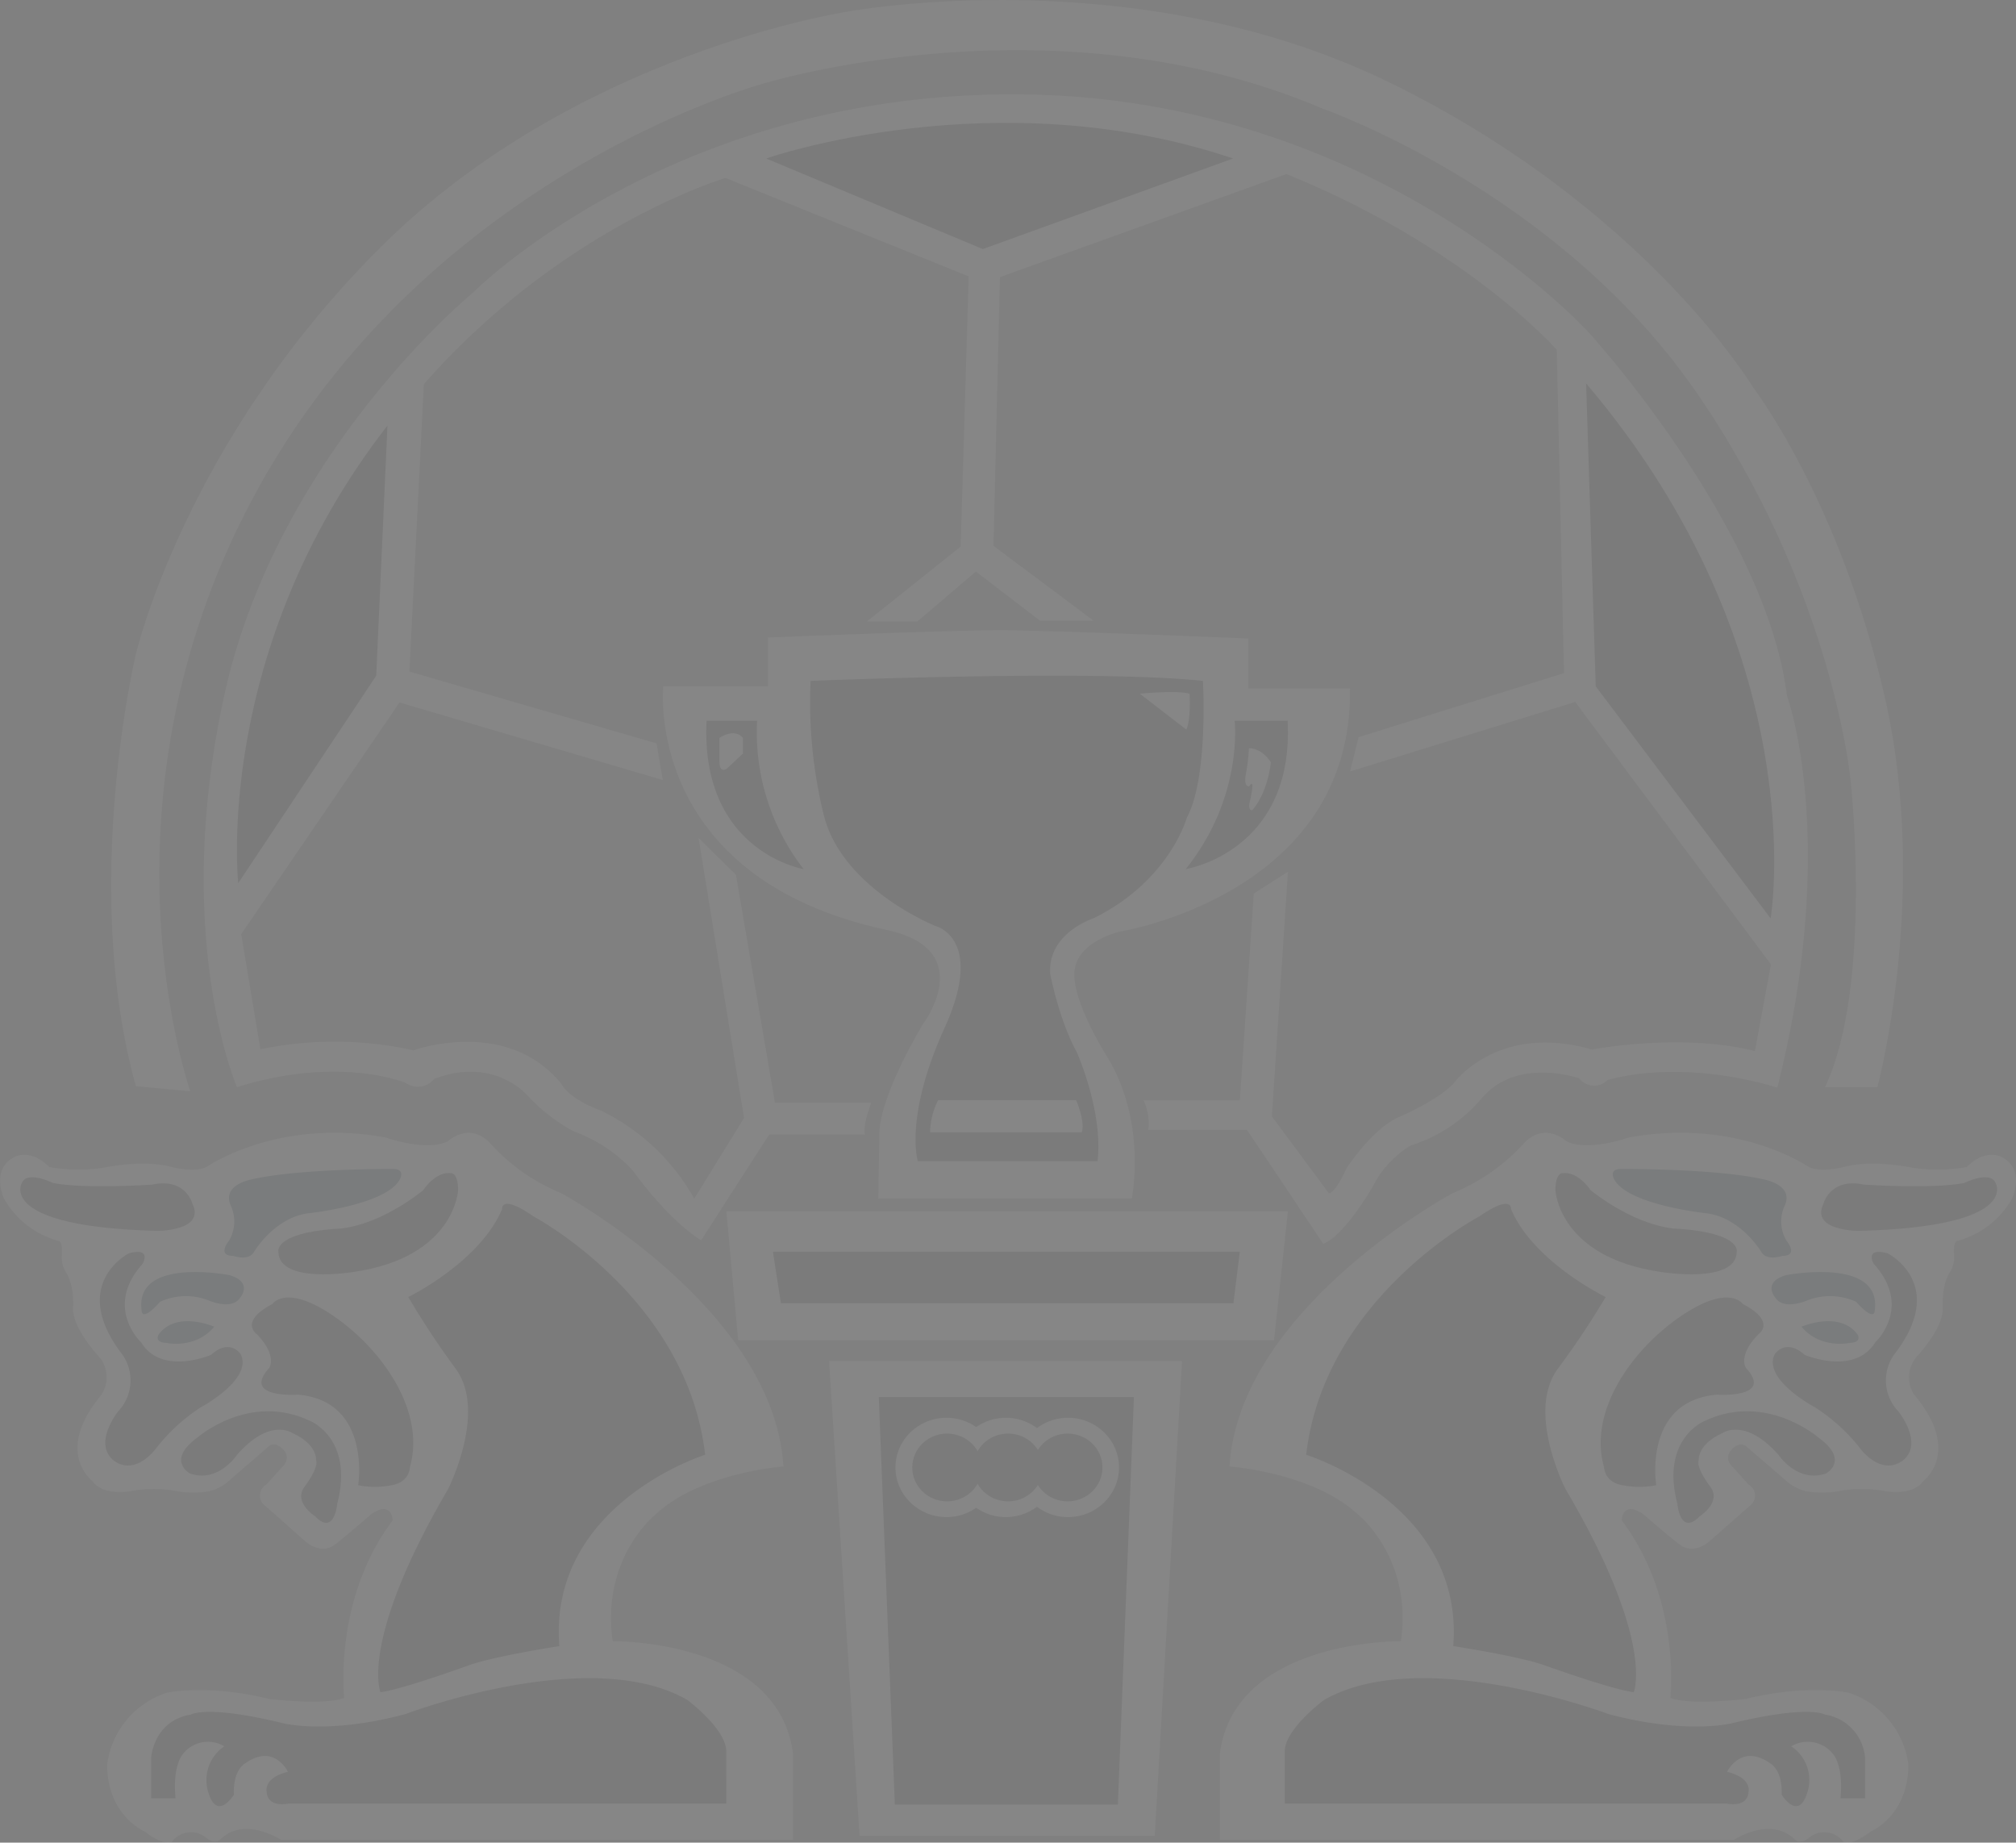 <svg xmlns="http://www.w3.org/2000/svg" width="331.448" height="302.884" viewBox="0 0 331.448 302.884">
  <rect x="0" y="0" width="331.448" height="302.884" fill="#808080" stroke="none"/>
  <g id="logo-footer" transform="translate(-415.135 -3898.428)" opacity="0.05">
    <path id="Path_3473" data-name="Path 3473" d="M337.528,380.679h84.55s6.068-3.98,10.027,0c0,0,.881.9,2.374-.385a3.9,3.9,0,0,1,5.54.691s1.142.935,4.486-1.633c0,0,6.241-2.568,6.241-11.04A14.379,14.379,0,0,0,440.9,356.5s-6.86-1.456-16.886,1.027c0,0-9.145,1.112-12.4-.173,0,0,1.847-16.172-8-29.178,0,0,.088-3.34,3.517-1.027,0,0,5.629,4.877,6.333,5.221,0,0,2.088,1.582,4.921-1.051l6.268-5.521a2.081,2.081,0,0,0-.2-3.527l-2.9-3.21a1.806,1.806,0,0,1,.068-2.439s1.384-1.669,2.572-.513l6.4,5.52a7.356,7.356,0,0,0,3.5,1.8,15.991,15.991,0,0,0,5.605-.126,20.611,20.611,0,0,1,7.122.061s4.551.9,6.333-1.6c0,0,6.53-4.752-1.452-14.251a5.223,5.223,0,0,1,.4-6.224s4.615-4.812,4.285-8.278c0,0-.218-3.68,1.32-5.819a4.845,4.845,0,0,0,.572-2.439s-.306-2.527.615-2.527a14.86,14.86,0,0,0,8.88-6.887s2.4-4.952-1.857-6.975c0,0-2.571-1.313-5.6,1.735a28.059,28.059,0,0,1-8.938.105s-6.329-1.367-11.037-.17c0,0-4.221,1.156-6.2-.085,0,0-11.563-7.958-29.371-4.707,0,0-6.595,2.354-10.2.643,0,0-3.52-3.34-6.993.255a32.2,32.2,0,0,1-11.785,8.258s-35.086,18.869-36.667,44.928c0,0,13.849.983,21.236,8,0,0,8.88,7.1,6.945,20.709,0,0-27.348-.344-29.766,18.485Z" transform="translate(278.148 3820.161)" fill="#fff"/>
    <path id="Path_3474" data-name="Path 3474" d="M408.93,380.678h-84.2s-6.044-3.98-9.986,0c0,0-.874.9-2.364-.384a3.871,3.871,0,0,0-5.516.691s-1.14.935-4.466-1.633c0,0-6.217-2.568-6.217-11.04A14.371,14.371,0,0,1,305.99,356.5s6.829-1.456,16.811,1.027c0,0,9.108,1.112,12.349-.174,0,0-1.839-16.172,7.969-29.178,0,0-.088-3.34-3.5-1.027,0,0-5.605,4.877-6.305,5.221,0,0-2.079,1.582-4.9-1.051l-6.237-5.521a2.084,2.084,0,0,1,.2-3.527l2.888-3.21a1.813,1.813,0,0,0-.065-2.439s-1.381-1.669-2.561-.513l-6.371,5.52a7.335,7.335,0,0,1-3.482,1.8,15.856,15.856,0,0,1-5.581-.126,20.46,20.46,0,0,0-7.095.061s-4.534.9-6.305-1.6c0,0-6.5-4.752,1.445-14.251a5.244,5.244,0,0,0-.395-6.224s-4.6-4.812-4.268-8.278c0,0,.218-3.68-1.317-5.819a4.87,4.87,0,0,1-.568-2.438s.306-2.527-.612-2.527a14.807,14.807,0,0,1-8.846-6.887s-2.384-4.952,1.85-6.975c0,0,2.561-1.313,5.585,1.735a27.808,27.808,0,0,0,8.9.105s6.305-1.367,10.992-.17c0,0,4.2,1.156,6.173-.085,0,0,11.516-7.958,29.249-4.707,0,0,6.568,2.354,10.159.643,0,0,3.5-3.34,6.962.255a32.081,32.081,0,0,0,11.738,8.258s34.939,18.869,36.518,44.928c0,0-13.795.983-21.149,8,0,0-8.846,7.1-6.921,20.709,0,0,27.236-.344,29.644,18.485Z" transform="translate(136.571 3820.161)" fill="#fff"/>
    <g id="Group_857" data-name="Group 857" transform="translate(626.362 4090.576)">
      <path id="Path_14" data-name="Path 14" d="M340.67,311.433H413.3s3.432.771,3.609-1.881c0,0,.7-2.312-3.52-3.34,0,0,2.289-4.792,7.125-1.367,0,0,2.02,1.027,1.846,5.132,0,0,2.636,4.278,4.132-.085a6.661,6.661,0,0,0-2.551-7.874,5.308,5.308,0,0,1,6.948,1.371s1.67,1.884,1.143,7.19h4.044V303.9a7.821,7.821,0,0,0-6.595-7.1s-2.551-1.626-15.036,1.367c0,0-7.3,2.054-20.58-1.456,0,0-30.644-11.55-46.738-2.309,0,0-6.462,4.751-6.462,8.472Z" transform="translate(-340.67 -207.117)" fill="#191717"/>
      <path id="Path_15" data-name="Path 15" d="M395.563,348.164s3.564-8.343-11.21-33.375c0,0-6.6-12.836-1.187-19.9a137.657,137.657,0,0,0,7.782-11.679s-11.871-5.734-15.564-14.462c0,0,.262-2.568-5.19,1.2,0,0-25.5,13.349-28.49,39.191,0,0,26.028,8.087,24.181,31.449,0,0,10.948,1.67,15.168,3.211C381.054,343.8,392.135,347.779,395.563,348.164Z" transform="translate(-338.187 -262.159)" fill="#191717"/>
      <path id="Path_16" data-name="Path 16" d="M365.071,303.277s-2.241-13.863,10.027-14.89c0,0,9.367.643,4.747-4.363,0,0-1.449-1.925,1.98-5.52,0,0,3.166-2.054-2.506-5.006,0,0-2.241-3.466-10.288,2.054s-15.169,15.663-12.53,24.774c0,0,0,2.439,3.034,2.952A14.411,14.411,0,0,0,365.071,303.277Z" transform="translate(-304.002 -251.291)" fill="#191717"/>
      <path id="Path_17" data-name="Path 17" d="M360.1,293.122s.438,5.391,3.694,2.051c0,0,3.6-2.251,1.758-4.806,0,0-2.463-3.153-1.935-4.435,0,0-.265-2.568,3.955-4.449,0,0,3.694-2.567,9.145,3.592,0,0,3.078,4.708,7.829,3.081,0,0,3.955-2.139-1.231-5.9,0,0-8.618-7.53-18.733-2.738C364.587,279.514,357.288,282.422,360.1,293.122Z" transform="translate(-295.558 -238.095)" fill="#191717"/>
      <path id="Path_18" data-name="Path 18" d="M380.842,272.159s-1.585-2.738,2.286-1.711c0,0,10.111,5.051,1.054,16.689a7.341,7.341,0,0,0,.7,9.271s3.959,4.847,1.143,7.759c0,0-2.99,3.336-7.122-1.286a29.8,29.8,0,0,0-7.826-7.186s-8.53-4.537-6.509-8.646c0,0,1.762-2.738,4.925.089,0,0,8.18,3.507,11.608-2.055C381.1,285.083,387.349,279.35,380.842,272.159Z" transform="translate(-284.024 -256.585)" fill="#191717"/>
      <path id="Path_19" data-name="Path 19" d="M365.646,274.477s6.244-2.738,9.234,1.282c0,0,.793,1.285-1.231,1.371C373.649,277.13,368.813,278.242,365.646,274.477Z" transform="translate(-280.701 -248.546)" fill="#012b3b"/>
      <path id="Path_20" data-name="Path 20" d="M366.567,271.707s15.829-3.081,14.6,5.819c0,0,.088,2.054-3.075-1.456a10.384,10.384,0,0,0-7.914-.255s-3.959,1.789-5.367-.431C364.809,275.384,362.612,272.9,366.567,271.707Z" transform="translate(-284.172 -254.249)" fill="#012b3b"/>
      <path id="Path_21" data-name="Path 21" d="M353.753,269.253s.527,11.033,17.41,13.431c0,0,12.312,2.024,12.4-3.306,0,0,.877-3.024-9.412-3.792,0,0-6.067.255-14.6-6.333,0,0-2.024-3.166-4.659-2.823C354.9,266.43,353.753,266.342,353.753,269.253Z" transform="translate(-309.257 -265.743)" fill="#191717"/>
      <path id="Path_22" data-name="Path 22" d="M357.911,266.21s15.655-.084,23.393,1.711c0,0,5.186.857,3.428,4.452a6.186,6.186,0,0,0,.364,5.645s2.1,2.483-.718,2.483c0,0-2.547.908-3.428-.656,0,0-3.367-5.669-9.07-6.357,0,0-12.475-1.289-15.023-5.394C356.857,268.095,355.626,266.2,357.911,266.21Z" transform="translate(-302.599 -266.21)" fill="#012b3b"/>
      <path id="Path_23" data-name="Path 23" d="M390.092,267.561s4.309-2.139,5.19,0c0,0,4.262,7.187-22.535,7.87,0,0-7.9-.006-5.789-4.411,0,0,1.065-4.4,6.69-3.2C373.648,267.816,384.641,268.585,390.092,267.561Z" transform="translate(-278.414 -265.248)" fill="#191717"/>
    </g>
    <g id="Group_858" data-name="Group 858" transform="translate(418.476 4090.576)">
      <path id="Path_24" data-name="Path 24" d="M380.435,311.433H308.445s-3.4.771-3.574-1.881c0,0-.7-2.312,3.486-3.34,0,0-2.265-4.792-7.057-1.367,0,0-2.007,1.027-1.83,5.132,0,0-2.615,4.278-4.1-.085a6.7,6.7,0,0,1,2.527-7.874,5.224,5.224,0,0,0-6.883,1.371s-1.657,1.884-1.133,7.19h-4.01V303.9s.347-6.074,6.537-7.1c0,0,2.527-1.626,14.9,1.367,0,0,7.234,2.054,20.393-1.456,0,0,30.375-11.55,46.326-2.309,0,0,6.4,4.751,6.4,8.472Z" transform="translate(-264.359 -207.117)" fill="#191717"/>
      <path id="Path_25" data-name="Path 25" d="M297.219,348.164s-3.53-8.343,11.115-33.375c0,0,6.537-12.836,1.177-19.9a137.726,137.726,0,0,1-7.714-11.679s11.764-5.734,15.423-14.462c0,0-.258-2.568,5.142,1.2,0,0,25.277,13.349,28.24,39.191,0,0-25.8,8.087-23.968,31.449,0,0-10.849,1.67-15.033,3.211C311.6,343.8,300.62,347.779,297.219,348.164Z" transform="translate(-238.012 -262.159)" fill="#191717"/>
      <path id="Path_26" data-name="Path 26" d="M308.216,303.277s2.221-13.863-9.934-14.89c0,0-9.285.643-4.707-4.363,0,0,1.439-1.925-1.962-5.52,0,0-3.136-2.054,2.486-5.006,0,0,2.221-3.466,10.2,2.054s15.033,15.663,12.417,24.774c0,0,0,2.439-3.007,2.952A14.167,14.167,0,0,1,308.216,303.277Z" transform="translate(-252.669 -251.291)" fill="#191717"/>
      <path id="Path_27" data-name="Path 27" d="M312.984,293.122s-.435,5.391-3.663,2.051c0,0-3.571-2.251-1.742-4.806,0,0,2.438-3.153,1.918-4.435,0,0,.262-2.568-3.925-4.449,0,0-3.659-2.567-9.063,3.592,0,0-3.051,4.708-7.755,3.081,0,0-3.925-2.139,1.218-5.9,0,0,8.543-7.53,18.566-2.738C308.539,279.514,315.773,282.422,312.984,293.122Z" transform="translate(-260.878 -238.095)" fill="#191717"/>
      <path id="Path_28" data-name="Path 28" d="M290.437,272.159s1.568-2.738-2.265-1.711c0,0-10.023,5.051-1.047,16.689a7.387,7.387,0,0,1-.7,9.271s-3.922,4.847-1.133,7.759c0,0,2.962,3.336,7.061-1.286a29.681,29.681,0,0,1,7.754-7.186s8.455-4.537,6.452-8.646c0,0-1.745-2.738-4.88.089,0,0-8.109,3.507-11.506-2.055C290.175,285.083,283.988,279.35,290.437,272.159Z" transform="translate(-270.318 -256.585)" fill="#191717"/>
      <path id="Path_29" data-name="Path 29" d="M295.487,274.477s-6.187-2.738-9.149,1.282c0,0-.786,1.285,1.217,1.371C287.556,277.13,292.351,278.242,295.487,274.477Z" transform="translate(-263.604 -248.546)" fill="#012b3b"/>
      <path id="Path_30" data-name="Path 30" d="M299.927,271.707s-15.689-3.081-14.468,5.819c0,0-.088,2.054,3.051-1.456a10.2,10.2,0,0,1,7.842-.255s3.921,1.789,5.316-.431C301.668,275.384,303.848,272.9,299.927,271.707Z" transform="translate(-265.514 -254.249)" fill="#012b3b"/>
      <path id="Path_31" data-name="Path 31" d="M321.58,269.253s-.52,11.033-17.253,13.431c0,0-12.2,2.024-12.292-3.306,0,0-.871-3.024,9.326-3.792,0,0,6.013.255,14.468-6.333,0,0,2.007-3.166,4.619-2.823C320.448,266.43,321.58,266.342,321.58,269.253Z" transform="translate(-249.605 -265.743)" fill="#191717"/>
      <path id="Path_32" data-name="Path 32" d="M317.1,266.21s-15.516-.084-23.185,1.711c0,0-5.139.857-3.4,4.452a6.241,6.241,0,0,1-.361,5.645s-2.078,2.483.711,2.483c0,0,2.527.908,3.4-.656,0,0,3.34-5.669,8.993-6.357,0,0,12.363-1.289,14.89-5.394C318.151,268.095,319.369,266.2,317.1,266.21Z" transform="translate(-255.849 -266.21)" fill="#012b3b"/>
      <path id="Path_33" data-name="Path 33" d="M284.935,267.561s-4.272-2.139-5.143,0c0,0-4.224,7.187,22.335,7.87,0,0,7.836-.006,5.737-4.411,0,0-1.055-4.4-6.632-3.2C301.233,267.816,290.34,268.585,284.935,267.561Z" transform="translate(-279.547 -265.248)" fill="#191717"/>
    </g>
    <path id="Path_3476" data-name="Path 3476" d="M403.724,289.47l2.286-21.222H313.676l1.935,21.222Z" transform="translate(220.878 3829.259)" fill="#fff"/>
    <path id="Path_3477" data-name="Path 3477" d="M346.024,333.613h41.684s2.639-12.662-4.221-23.616c0,0-5.717-8.986-5.19-13.863s7.475-6.418,7.475-6.418,38.341-6.074,37.814-39.963H406.877v-8.217s-32.889-1.367-40.977-1.367-37.99,1.2-37.99,1.2v8.044H310.674s-3.353,31.426,36.759,40.048c15.125,3.255,5.979,15.4,5.979,15.4s-7.034,11.469-7.211,17.972Z" transform="translate(213.503 3761.84)" fill="#fff"/>
    <path id="Path_3479" data-name="Path 3479" d="M296.97,389.111s-17.237-48.605,11.608-99.948,82.66-65.722,82.66-65.722,47.663-14.717,91.809,4.108c0,0,38.34,13.349,61.2,46.211s25.678,64.352,25.678,64.352,3.694,33.545-4.221,50.316h8.618s8.619-31.749,1.231-64.093-21.634-50.918-21.634-50.918-17.764-29.61-59.8-50.146-89.166-11.638-89.166-11.638-44.5,6.677-76.681,38.681S288,317.229,288,317.229s-9.146,38.167,0,71.029Z" transform="translate(149.471 3688.714)" fill="#fff"/>
    <path id="Path_3481" data-name="Path 3481" d="M392.694,270.211H315.926l1.319,8.472h74.395Z" transform="translate(226.279 3833.973)" fill="#191717"/>
    <path id="Path_3482" data-name="Path 3482" d="M364.995,322.168H335.45s-2.289-7.19,4.395-21.906-1.449-16.73-1.449-16.73-15.567-6.162-18.468-18.485a77.223,77.223,0,0,1-2.108-21.821s46.472-1.925,64.5,0c0,0,.922,15.917-2.639,22.464,0,0-2.813,10.4-15.39,16.58,0,0-7.56,2.415-7.077,9.135,0,0,1.452,7.571,4.4,12.921C361.611,304.326,365.941,314.016,364.995,322.168Z" transform="translate(230.587 3767.126)" fill="#191717"/>
    <path id="Path_3483" data-name="Path 3483" d="M341.312,249.332l-7.649-5.9s6.067-.6,8.176,0C341.839,243.428,342.1,247.706,341.312,249.332Z" transform="translate(268.867 3769.021)" fill="#fff"/>
    <path id="Path_3484" data-name="Path 3484" d="M317.7,248.482l-2.639,2.483s-1.231.939-1.231-1.242v-3.809s2.462-1.71,3.87,0Z" transform="translate(221.249 3773.807)" fill="#fff"/>
    <path id="Path_3485" data-name="Path 3485" d="M347.535,262.889H324.847a11.7,11.7,0,0,0-1.32,5.261h24.93S349.117,266.739,347.535,262.889Z" transform="translate(244.53 3816.393)" fill="#fff"/>
    <path id="Path_3486" data-name="Path 3486" d="M321.553,244.547a36.655,36.655,0,0,0,7.652,24.389s-17.015-2.826-15.961-24.389Z" transform="translate(218.058 3772.352)" fill="#191717"/>
    <path id="Path_3487" data-name="Path 3487" d="M344.405,244.547s1.524,12.451-8.03,24.389c0,0,17.859-2.826,16.753-24.389Z" transform="translate(273.71 3772.352)" fill="#191717"/>
    <path id="Path_3488" data-name="Path 3488" d="M343.465,248.194s-.442,4.877-3.078,7.874c0,0-.793.085-.354-1.541,0,0,.966-4.109-.133-2.4,0,0-.922.17-.571-1.881a32.4,32.4,0,0,0,.531-4.367S341.88,245.711,343.465,248.194Z" transform="translate(280.612 3775.55)" fill="#fff"/>
    <path id="Path_3489" data-name="Path 3489" d="M317.7,248.482l-2.639,2.483s-1.231.939-1.231-1.242v-3.809s2.462-1.71,3.87,0Z" transform="translate(219.58 3773.807)" fill="#fff"/>
    <path id="Path_3490" data-name="Path 3490" d="M442.933,379.622h15.828l2.286-33.974,5.629-3.595-2.639,40.221L473.4,394.9s.922.259,2.9-4.108c0,0,4.088-6.289,8.441-8.343,0,0,6.2-2.565,9.1-5.52,0,0,7.126-10.138,22.822-5.646,0,0,14.642-2.823,26.777.255l2.636-14.247L513.9,314.158l-37.014,11.424,1.4-5.649L512.05,309.41l-1.187-53.142s-14.9-16.944-44.452-28.882L419.323,244.33l-1.057,44.156,16.488,12.322h-8.836l-10.554-8.088-9.628,8.217h-8.312l15.434-12.322,1.32-44.415-39.966-16.172s-26.648,7.829-49.6,33.885l-2.374,47.238,40.626,11.809,1.031,6.033L320.61,314.243l-26.029,38.082,3.166,18.91a59.939,59.939,0,0,1,25.151.173s15.387-5.564,24.359,5.561c0,0,.966,2.309,6.506,4.363a35.171,35.171,0,0,1,15.3,14.462l8.179-13.264-7.475-46.037,6.156,6.075,6.418,37.484h15.828s-1.4,3.421-1.054,5.22h-15.74l-11.169,17.369s-4.748-2.568-11.254-11.465a24.371,24.371,0,0,0-9.676-6.418,29.4,29.4,0,0,1-7.384-5.649s-5.452-6.846-15.566-3a3.464,3.464,0,0,1-4.66.687s-10.816-4.622-27.79.683c0,0-10.815-24.988-2.021-64.692s40.8-65.893,40.8-65.893,33.239-33.63,91.278-32.6,92.333,39.276,92.333,39.276,29.021,31.834,32.45,59.56c0,0,8.707,23.621-1.582,64.437,0,0-14.335-4.877-27.878-1.282a3.125,3.125,0,0,1-4.7-.258s-10.156-3.592-15.961,3.211a25.2,25.2,0,0,1-11.737,7.829,16.579,16.579,0,0,0-6.2,6.676s-4.486,7.955-8.18,9.5l-12.53-18.74H443.722A9.185,9.185,0,0,0,442.933,379.622Z" transform="translate(160.213 3699.66)" fill="#fff"/>
    <path id="Path_3491" data-name="Path 3491" d="M355.33,228.243l1.581,49.8,28.756,38.146S393.054,272.654,355.33,228.243Z" transform="translate(320.576 3733.203)" fill="#191717"/>
    <path id="Path_3492" data-name="Path 3492" d="M392.463,221.507,351.309,236.4l-35.616-14.89S353.33,208.331,392.463,221.507Z" transform="translate(225.405 3702.97)" fill="#191717"/>
    <path id="Path_3493" data-name="Path 3493" d="M314.862,230.281,313.015,271.4l-22.688,34.1S286.106,267.247,314.862,230.281Z" transform="translate(163.976 3738.097)" fill="#191717"/>
    <path id="Path_3475" data-name="Path 3475" d="M372.194,353.538H323.653l-5.012-78.043h58.038Z" transform="translate(232.797 3846.659)" fill="#fff"/>
    <path id="Path_3480" data-name="Path 3480" d="M323.683,344.235h36.669l2.639-67H321.045Z" transform="translate(238.571 3850.828)" fill="#191717"/>
    <g id="Group_859" data-name="Group 859" transform="translate(562.358 4131.475)">
      <ellipse id="Ellipse_9" data-name="Ellipse 9" cx="8.387" cy="8.162" rx="8.387" ry="8.162" fill="#fff"/>
      <ellipse id="Ellipse_10" data-name="Ellipse 10" cx="8.387" cy="8.162" rx="8.387" ry="8.162" transform="translate(9.761)" fill="#fff"/>
      <ellipse id="Ellipse_11" data-name="Ellipse 11" cx="8.387" cy="8.162" rx="8.387" ry="8.162" transform="translate(19.98)" fill="#fff"/>
    </g>
    <g id="Group_860" data-name="Group 860" transform="translate(565.117 4134.073)">
      <ellipse id="Ellipse_12" data-name="Ellipse 12" cx="5.725" cy="5.571" rx="5.725" ry="5.571" fill="#191717"/>
      <ellipse id="Ellipse_13" data-name="Ellipse 13" cx="5.725" cy="5.571" rx="5.725" ry="5.571" transform="translate(10.03)" fill="#191717"/>
      <ellipse id="Ellipse_14" data-name="Ellipse 14" cx="5.725" cy="5.571" rx="5.725" ry="5.571" transform="translate(19.823)" fill="#191717"/>
    </g>
  </g>
</svg>

